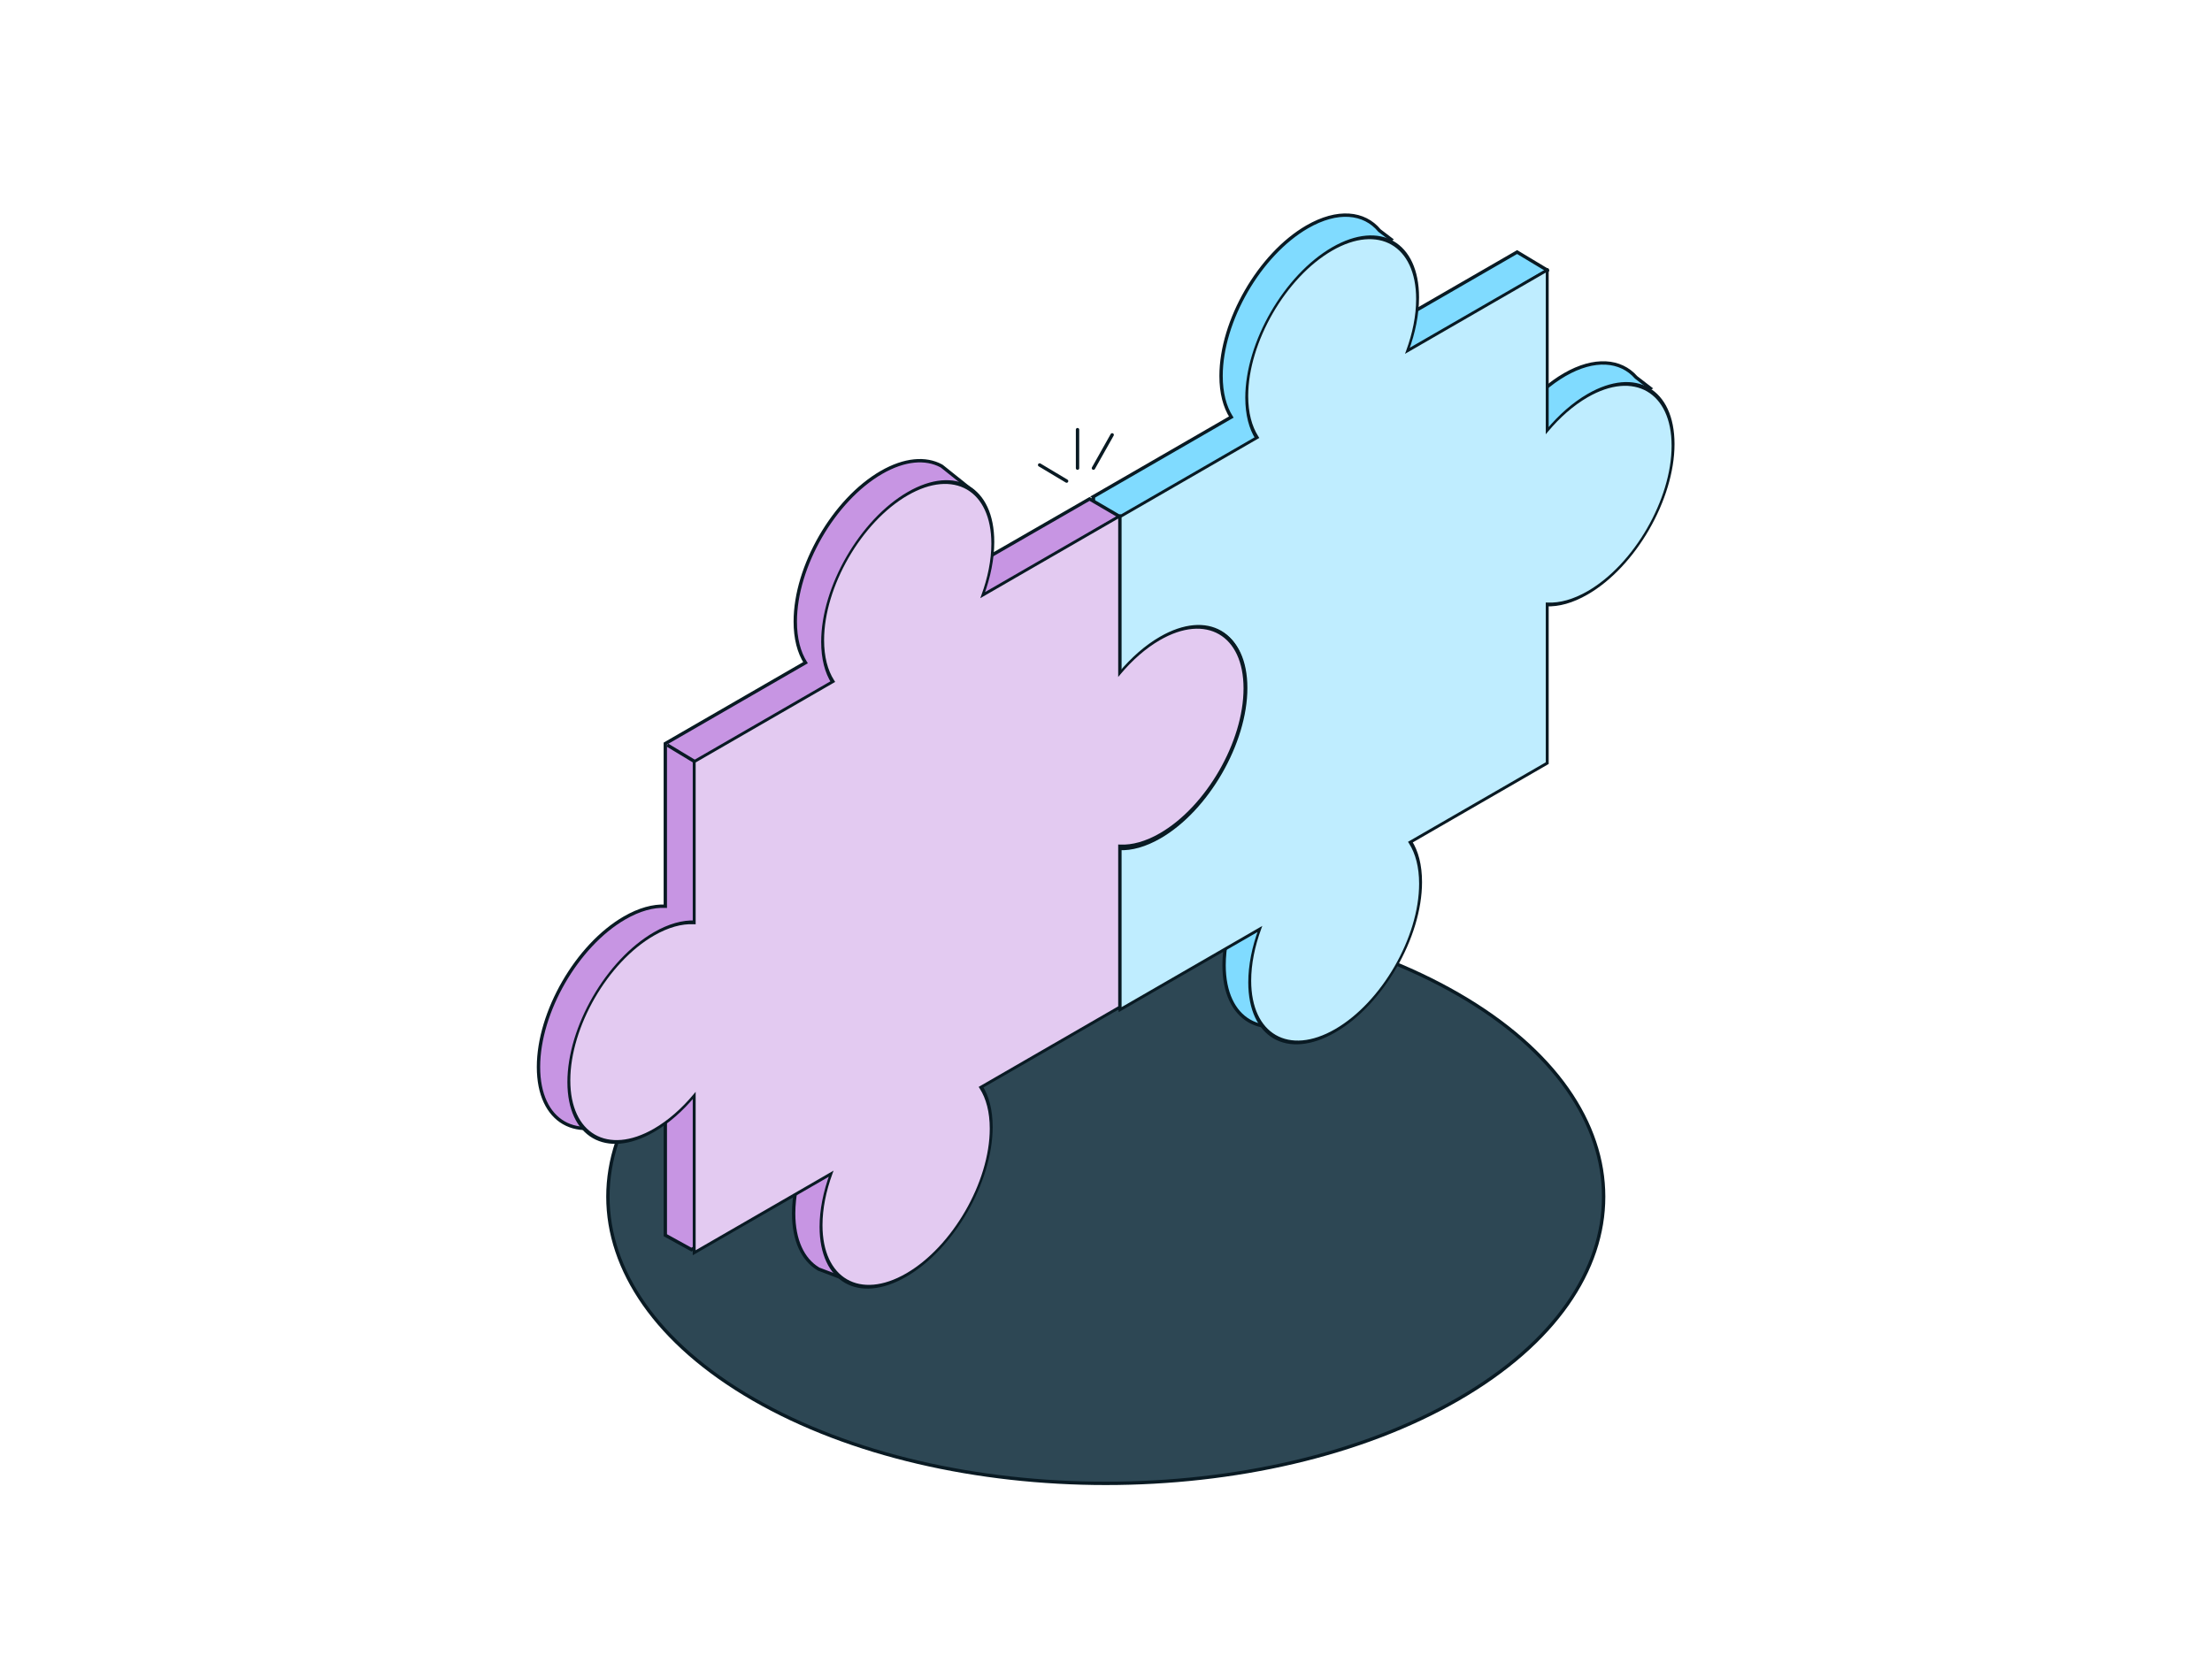 <svg width="659" height="500" viewBox="0 0 659 500" fill="none" xmlns="http://www.w3.org/2000/svg">
<path d="M224.446 296.299C195.478 313.024 181.107 334.875 181.107 356.624C181.107 378.372 195.478 400.223 224.446 416.948C253.412 433.671 291.408 442.048 329.431 442.048C367.454 442.048 405.45 433.671 434.416 416.948C463.385 400.223 477.756 378.372 477.756 356.624C477.756 334.875 463.385 313.024 434.416 296.299C405.45 279.576 367.454 271.2 329.431 271.2C291.408 271.2 253.412 279.576 224.446 296.299Z" fill="#2D4754" stroke="#091A23"/>
<path d="M325.756 139.509L331.339 129.586" stroke="#091A23" stroke-linecap="round"/>
<path d="M309.725 138.559L317.768 143.367" stroke="#091A23" stroke-linecap="round"/>
<path d="M321.018 139.509V128.034" stroke="#091A23" stroke-linecap="round"/>
<path d="M454.01 84.672L454.01 122.18C457.622 117.85 461.754 114.191 466.144 111.657C475.009 106.538 482.824 107.22 487.432 112.456L491.603 115.675L489.978 116.547C491.15 119.262 491.795 122.592 491.795 126.466C491.795 142.825 480.31 162.716 466.144 170.895C461.754 173.429 457.622 174.542 454.01 174.384V222.051L412.934 245.767C414.877 248.816 415.979 252.951 415.979 258.019C415.979 274.378 404.495 294.269 390.329 302.448C376.162 310.627 364.678 303.997 364.678 287.638C364.678 282.57 365.78 277.162 367.724 271.869L341.809 286.831L348.033 290.415L333.488 300.597L325.776 296.087L325.756 295.505V247.634C329.368 247.792 333.5 246.68 337.89 244.146C352.056 235.967 363.541 216.075 363.541 199.717C363.541 183.359 352.056 176.729 337.89 184.908C336.515 185.701 339.206 186.239 337.89 187.239L340.09 191.199L333.453 199.703L325.756 195.238V194.922V148.004L325.768 147.997L325.763 147.994L366.823 124.285C364.882 121.236 363.781 117.104 363.781 112.039C363.781 95.681 375.265 75.789 389.432 67.61C398.465 62.395 406.408 63.201 410.978 68.711L414.406 71.324L413.124 72.178C414.386 74.951 415.083 78.39 415.083 82.42C415.083 87.484 413.982 92.886 412.042 98.175L451.983 75.113L461.065 80.575L454.01 84.672Z" fill="#80DBFF"/>
<path d="M454.01 84.672H453.51V84.384L453.759 84.24L454.01 84.672ZM454.01 122.18L454.394 122.5L453.51 123.559V122.18H454.01ZM466.144 111.657L466.394 112.09L466.394 112.09L466.144 111.657ZM487.432 112.456L487.126 112.851L487.088 112.822L487.056 112.786L487.432 112.456ZM491.603 115.675L491.908 115.279L492.519 115.751L491.839 116.116L491.603 115.675ZM489.978 116.547L489.519 116.745L489.337 116.323L489.742 116.106L489.978 116.547ZM466.144 170.895L465.894 170.462L466.144 170.895ZM454.01 174.384H453.51V173.861L454.032 173.884L454.01 174.384ZM454.01 222.051H454.51V222.34L454.26 222.484L454.01 222.051ZM412.934 245.767L412.512 246.035L412.231 245.595L412.684 245.334L412.934 245.767ZM390.329 302.448L390.579 302.881L390.329 302.448ZM367.724 271.869L367.474 271.436L368.669 270.746L368.193 272.041L367.724 271.869ZM341.809 286.831L341.559 287.264L340.808 286.831L341.559 286.398L341.809 286.831ZM348.033 290.415L348.282 289.981L348.964 290.373L348.32 290.824L348.033 290.415ZM333.488 300.597L333.775 301.006L333.512 301.19L333.236 301.028L333.488 300.597ZM325.776 296.087L325.523 296.519L325.286 296.38L325.276 296.105L325.776 296.087ZM325.756 295.505L325.256 295.522L325.256 295.513V295.505H325.756ZM325.756 247.634H325.256V247.112L325.778 247.135L325.756 247.634ZM337.89 244.146L338.14 244.579L337.89 244.146ZM363.541 199.717H364.041H363.541ZM337.89 184.908L337.64 184.475V184.475L337.89 184.908ZM337.89 187.239L337.453 187.482L337.242 187.103L337.587 186.841L337.89 187.239ZM340.09 191.199L340.527 190.956L340.688 191.246L340.484 191.507L340.09 191.199ZM333.453 199.703L333.848 200.01L333.579 200.354L333.202 200.135L333.453 199.703ZM325.756 195.238L325.505 195.67L325.256 195.526V195.238H325.756ZM325.756 148.004H325.256V147.715L325.506 147.571L325.756 148.004ZM325.768 147.997L326.029 147.571L326.746 148.01L326.018 148.43L325.768 147.997ZM325.763 147.994L325.502 148.42L324.785 147.981L325.513 147.561L325.763 147.994ZM366.823 124.285L367.245 124.017L367.525 124.457L367.073 124.718L366.823 124.285ZM389.432 67.61L389.182 67.177V67.177L389.432 67.61ZM410.978 68.711L410.675 69.109L410.629 69.074L410.593 69.03L410.978 68.711ZM414.406 71.324L414.709 70.926L415.267 71.351L414.683 71.74L414.406 71.324ZM413.124 72.178L412.668 72.385L412.492 71.997L412.846 71.761L413.124 72.178ZM412.042 98.175L412.292 98.609L411.098 99.298L411.573 98.003L412.042 98.175ZM451.983 75.113L451.733 74.68L451.988 74.533L452.241 74.685L451.983 75.113ZM461.065 80.575L461.323 80.147C461.474 80.238 461.566 80.402 461.565 80.579C461.564 80.756 461.469 80.919 461.316 81.008L461.065 80.575ZM454.51 84.672L454.51 122.18H453.51L453.51 84.672H454.51ZM453.626 121.859C457.268 117.494 461.444 113.793 465.894 111.224L466.394 112.09C462.065 114.589 457.977 118.206 454.394 122.5L453.626 121.859ZM465.894 111.224C474.877 106.038 482.983 106.643 487.807 112.125L487.056 112.786C482.666 107.796 475.142 107.039 466.394 112.09L465.894 111.224ZM487.737 112.06L491.908 115.279L491.297 116.071L487.126 112.851L487.737 112.06ZM491.839 116.116L490.215 116.987L489.742 116.106L491.366 115.235L491.839 116.116ZM490.438 116.349C491.641 119.139 492.295 122.538 492.295 126.466H491.295C491.295 122.645 490.659 119.386 489.519 116.745L490.438 116.349ZM492.295 126.466C492.295 134.754 489.389 143.902 484.715 151.998C480.041 160.094 473.571 167.184 466.394 171.328L465.894 170.462C472.883 166.427 479.239 159.482 483.849 151.498C488.458 143.514 491.295 134.537 491.295 126.466H492.295ZM466.394 171.328C461.945 173.897 457.719 175.046 453.988 174.883L454.032 173.884C457.526 174.037 461.564 172.962 465.894 170.462L466.394 171.328ZM454.51 174.384V222.051L453.51 222.051V174.384H454.51ZM454.26 222.484L413.184 246.2L412.684 245.334L453.76 221.618L454.26 222.484ZM413.355 245.498C415.362 248.647 416.479 252.882 416.479 258.019H415.479C415.479 253.02 414.392 248.985 412.512 246.035L413.355 245.498ZM416.479 258.019C416.479 266.307 413.574 275.455 408.9 283.551C404.225 291.647 397.756 298.737 390.579 302.881L390.079 302.015C397.068 297.98 403.424 291.035 408.034 283.051C412.643 275.067 415.479 266.09 415.479 258.019H416.479ZM390.579 302.881C383.404 307.023 376.792 307.478 371.941 304.678C367.09 301.877 364.178 295.923 364.178 287.638H365.178C365.178 295.712 368.008 301.252 372.441 303.812C376.873 306.371 383.086 306.052 390.079 302.015L390.579 302.881ZM364.178 287.638C364.178 282.5 365.295 277.033 367.254 271.696L368.193 272.041C366.266 277.291 365.178 282.64 365.178 287.638H364.178ZM367.974 272.302L342.059 287.264L341.559 286.398L367.474 271.436L367.974 272.302ZM342.059 286.397L348.282 289.981L347.783 290.848L341.559 287.264L342.059 286.397ZM348.32 290.824L333.775 301.006L333.201 300.187L347.746 290.005L348.32 290.824ZM333.236 301.028L325.523 296.519L326.028 295.656L333.74 300.165L333.236 301.028ZM325.276 296.105L325.256 295.522L326.255 295.487L326.276 296.07L325.276 296.105ZM325.256 295.505V247.634H326.256V295.505H325.256ZM325.778 247.135C329.272 247.288 333.31 246.212 337.64 243.713L338.14 244.579C333.691 247.147 329.465 248.297 325.734 248.134L325.778 247.135ZM337.64 243.713C344.629 239.677 350.985 232.733 355.595 224.749C360.204 216.764 363.041 207.788 363.041 199.717H364.041C364.041 208.005 361.135 217.153 356.461 225.249C351.786 233.344 345.317 240.435 338.14 244.579L337.64 243.713ZM363.041 199.717C363.041 191.643 360.21 186.103 355.778 183.544C351.345 180.985 345.132 181.304 338.14 185.341L337.64 184.475C344.814 180.332 351.427 179.877 356.278 182.678C361.129 185.479 364.041 191.433 364.041 199.717H363.041ZM338.14 185.341C338.074 185.379 338.03 185.411 338.002 185.434C337.974 185.458 337.966 185.47 337.968 185.468C337.98 185.449 337.993 185.402 337.984 185.36C337.98 185.343 337.979 185.361 338.029 185.426C338.078 185.49 338.142 185.557 338.232 185.654C338.314 185.741 338.419 185.853 338.509 185.975C338.598 186.097 338.695 186.259 338.74 186.455C338.787 186.665 338.767 186.888 338.66 187.105C338.559 187.31 338.394 187.484 338.192 187.637L337.587 186.841C337.715 186.744 337.753 186.683 337.763 186.664C337.766 186.656 337.765 186.657 337.764 186.664C337.763 186.671 337.764 186.675 337.764 186.674C337.762 186.667 337.752 186.634 337.703 186.567C337.654 186.501 337.589 186.43 337.503 186.338C337.425 186.255 337.322 186.147 337.236 186.035C337.151 185.925 337.048 185.767 337.006 185.572C336.959 185.352 336.997 185.126 337.131 184.921C337.252 184.736 337.435 184.593 337.64 184.475L338.14 185.341ZM338.327 186.996L340.527 190.956L339.653 191.442L337.453 187.482L338.327 186.996ZM340.484 191.507L333.848 200.01L333.059 199.395L339.696 190.892L340.484 191.507ZM333.202 200.135L325.505 195.67L326.007 194.805L333.704 199.27L333.202 200.135ZM325.256 195.238V194.922H326.256V195.238H325.256ZM325.256 194.922V148.004H326.256V194.922H325.256ZM325.506 147.571L325.518 147.564L326.018 148.43L326.006 148.437L325.506 147.571ZM326.024 147.567L326.029 147.571L325.507 148.423L325.502 148.42L326.024 147.567ZM367.073 124.718L326.013 148.427L325.513 147.561L366.573 123.852L367.073 124.718ZM366.401 124.554C364.397 121.405 363.281 117.173 363.281 112.039H364.281C364.281 117.035 365.368 121.068 367.245 124.017L366.401 124.554ZM363.281 112.039C363.281 103.751 366.187 94.603 370.861 86.507C375.535 78.412 382.005 71.321 389.182 67.177L389.682 68.043C382.693 72.079 376.337 79.023 371.727 87.007C367.117 94.992 364.281 103.968 364.281 112.039H363.281ZM389.182 67.177C398.335 61.892 406.579 62.624 411.363 68.392L410.593 69.03C406.237 63.778 398.595 62.897 389.682 68.043L389.182 67.177ZM411.281 68.313L414.709 70.926L414.103 71.721L410.675 69.109L411.281 68.313ZM414.683 71.74L413.401 72.594L412.846 71.761L414.129 70.908L414.683 71.74ZM413.579 71.97C414.876 74.821 415.583 78.334 415.583 82.42H414.583C414.583 78.446 413.895 75.08 412.668 72.385L413.579 71.97ZM415.583 82.42C415.583 87.554 414.467 93.015 412.511 98.348L411.573 98.003C413.497 92.758 414.583 87.414 414.583 82.42H415.583ZM452.233 75.546L412.292 98.609L411.792 97.743L451.733 74.68L452.233 75.546ZM460.807 81.004L451.725 75.542L452.241 74.685L461.323 80.147L460.807 81.004ZM453.759 84.24L460.814 80.143L461.316 81.008L454.261 85.104L453.759 84.24Z" fill="#091A23"/>
<path d="M239.974 197.478C238.031 194.428 236.928 190.293 236.928 185.224C236.928 168.866 248.412 148.974 262.578 140.795C269.507 136.795 275.794 136.337 280.409 138.827L280.669 138.998L289.946 146.414L286.205 145.22C287.508 148.018 288.229 151.506 288.229 155.605C288.229 160.674 287.126 166.083 285.182 171.377L324.604 148.678L333.621 153.952L326.465 158.104V194.97C330.078 190.64 334.21 186.981 338.599 184.447C346.01 180.169 352.687 179.943 357.369 183.042L364.519 188.863H362.221C363.527 191.662 364.25 195.153 364.25 199.257C364.25 215.615 352.766 235.506 338.599 243.685C334.21 246.219 330.078 247.332 326.465 247.174V295.638L284.701 319.75C286.645 322.8 287.748 326.935 287.748 332.004C287.748 346.419 278.83 363.578 267.017 373.048L268.133 373.69L251.637 381.129L243.938 378.215L243.691 378.07C239.207 375.326 236.447 369.644 236.447 361.623C236.447 356.554 237.55 351.145 239.493 345.851L214.338 360.374L222.009 363.102L206 372.386L198.211 368.094V367.252V322.258C194.598 326.588 190.466 330.247 186.077 332.781C171.91 340.96 160.426 334.329 160.426 317.971C160.426 301.613 171.91 281.722 186.077 273.543C190.466 271.009 194.598 269.896 198.211 270.054V221.59L239.974 197.478Z" fill="#C795E3"/>
<path d="M239.974 197.478L240.396 197.209L240.677 197.65L240.224 197.911L239.974 197.478ZM262.578 140.795L262.828 141.228V141.228L262.578 140.795ZM280.409 138.827L280.647 138.387L280.666 138.397L280.684 138.409L280.409 138.827ZM280.669 138.998L280.944 138.581L280.963 138.593L280.981 138.608L280.669 138.998ZM289.946 146.414L290.258 146.024C290.446 146.174 290.5 146.438 290.386 146.651C290.273 146.863 290.023 146.964 289.794 146.891L289.946 146.414ZM286.205 145.22L285.751 145.432L285.269 144.397L286.357 144.744L286.205 145.22ZM285.182 171.377L285.432 171.811L284.238 172.498L284.713 171.205L285.182 171.377ZM324.604 148.678L324.355 148.245L324.606 148.1L324.857 148.246L324.604 148.678ZM326.465 158.104H325.965V157.817L326.214 157.672L326.465 158.104ZM333.621 153.952L333.873 153.52C334.027 153.61 334.121 153.775 334.121 153.953C334.12 154.131 334.026 154.295 333.872 154.384L333.621 153.952ZM326.465 194.97L326.849 195.29L325.965 196.349V194.97H326.465ZM338.599 184.447L338.849 184.88L338.599 184.447ZM357.369 183.042L357.645 182.625L357.666 182.639L357.685 182.654L357.369 183.042ZM364.519 188.863L364.835 188.475C364.999 188.608 365.061 188.831 364.99 189.03C364.919 189.229 364.731 189.363 364.519 189.363V188.863ZM362.221 188.863L361.768 189.074L361.435 188.363H362.221V188.863ZM364.25 199.257H364.75H364.25ZM338.599 243.685L338.849 244.118L338.599 243.685ZM326.465 247.174H325.965V246.651L326.487 246.674L326.465 247.174ZM326.465 295.638H326.965V295.926L326.715 296.071L326.465 295.638ZM284.701 319.75L284.28 320.019L283.999 319.578L284.451 319.317L284.701 319.75ZM267.017 373.048L266.768 373.481L266.133 373.116L266.705 372.658L267.017 373.048ZM268.133 373.69L268.382 373.257L269.229 373.744L268.338 374.146L268.133 373.69ZM251.637 381.129L251.843 381.585L251.654 381.67L251.46 381.597L251.637 381.129ZM243.938 378.215L243.761 378.683L243.721 378.668L243.684 378.646L243.938 378.215ZM243.691 378.07L243.437 378.501L243.43 378.496L243.691 378.07ZM239.493 345.851L239.243 345.418L240.438 344.728L239.963 346.023L239.493 345.851ZM214.338 360.374L214.171 360.845L213.151 360.483L214.088 359.941L214.338 360.374ZM222.009 363.102L222.177 362.63L223.194 362.992L222.26 363.534L222.009 363.102ZM206 372.386L206.251 372.818L206.007 372.96L205.759 372.823L206 372.386ZM198.211 368.094L197.97 368.532L197.711 368.389V368.094H198.211ZM198.211 322.258L197.827 321.938L198.711 320.879V322.258H198.211ZM186.077 332.781L185.827 332.348L186.077 332.781ZM186.077 273.543L185.827 273.11L186.077 273.543ZM198.211 270.054H198.711V270.577L198.189 270.554L198.211 270.054ZM198.211 221.59H197.711V221.302L197.961 221.157L198.211 221.59ZM237.428 185.224C237.428 190.224 238.516 194.26 240.396 197.209L239.553 197.747C237.545 194.597 236.428 190.362 236.428 185.224H237.428ZM262.828 141.228C255.839 145.264 249.483 152.208 244.874 160.192C240.264 168.177 237.428 177.153 237.428 185.224H236.428C236.428 176.936 239.333 167.788 244.008 159.692C248.682 151.597 255.151 144.506 262.328 140.362L262.828 141.228ZM280.172 139.267C275.762 136.888 269.668 137.28 262.828 141.228L262.328 140.362C269.346 136.311 275.825 135.786 280.647 138.387L280.172 139.267ZM280.394 139.416L280.134 139.245L280.684 138.409L280.944 138.581L280.394 139.416ZM289.633 146.805L280.357 139.389L280.981 138.608L290.258 146.024L289.633 146.805ZM286.357 144.744L290.098 145.938L289.794 146.891L286.052 145.697L286.357 144.744ZM287.729 155.605C287.729 151.563 287.018 148.15 285.751 145.432L286.658 145.009C287.998 147.886 288.729 151.449 288.729 155.605H287.729ZM284.713 171.205C286.641 165.954 287.729 160.604 287.729 155.605H288.729C288.729 160.744 287.612 166.212 285.652 171.55L284.713 171.205ZM324.854 149.111L285.432 171.811L284.933 170.944L324.355 148.245L324.854 149.111ZM326.214 157.672L333.37 153.519L333.872 154.384L326.716 158.537L326.214 157.672ZM325.965 194.97V158.104H326.965V194.97H325.965ZM338.849 184.88C334.52 187.379 330.432 190.996 326.849 195.29L326.081 194.649C329.723 190.284 333.899 186.583 338.349 184.014L338.849 184.88ZM357.093 183.459C352.626 180.502 346.165 180.657 338.849 184.88L338.349 184.014C345.855 179.681 352.747 179.383 357.645 182.625L357.093 183.459ZM364.203 189.25L357.054 183.43L357.685 182.654L364.835 188.475L364.203 189.25ZM362.221 188.363H364.519V189.363H362.221V188.363ZM363.75 199.257C363.75 195.21 363.037 191.794 361.768 189.074L362.674 188.651C364.017 191.53 364.75 195.096 364.75 199.257H363.75ZM338.349 243.252C345.338 239.217 351.694 232.272 356.304 224.288C360.913 216.304 363.75 207.327 363.75 199.257H364.75C364.75 207.544 361.844 216.692 357.17 224.788C352.496 232.884 346.026 239.974 338.849 244.118L338.349 243.252ZM326.487 246.674C329.981 246.827 334.019 245.752 338.349 243.252L338.849 244.118C334.4 246.687 330.174 247.837 326.443 247.673L326.487 246.674ZM325.965 295.638V247.174H326.965V295.638H325.965ZM284.451 319.317L326.215 295.205L326.715 296.071L284.951 320.183L284.451 319.317ZM287.248 332.004C287.248 327.004 286.16 322.968 284.28 320.019L285.123 319.481C287.131 322.631 288.248 326.866 288.248 332.004H287.248ZM266.705 372.658C278.413 363.272 287.248 346.251 287.248 332.004H288.248C288.248 346.588 279.247 363.885 267.33 373.438L266.705 372.658ZM267.883 374.124L266.768 373.481L267.267 372.615L268.382 373.257L267.883 374.124ZM251.432 380.674L267.927 373.234L268.338 374.146L251.843 381.585L251.432 380.674ZM244.115 377.748L251.814 380.662L251.46 381.597L243.761 378.683L244.115 377.748ZM243.946 377.639L244.192 377.785L243.684 378.646L243.437 378.501L243.946 377.639ZM236.947 361.623C236.947 369.54 239.669 375.022 243.952 377.644L243.43 378.496C238.746 375.63 235.947 369.747 235.947 361.623H236.947ZM239.963 346.023C238.035 351.274 236.947 356.624 236.947 361.623H235.947C235.947 356.484 237.064 351.016 239.024 345.678L239.963 346.023ZM214.088 359.941L239.243 345.418L239.743 346.284L214.588 360.807L214.088 359.941ZM221.842 363.573L214.171 360.845L214.506 359.903L222.177 362.63L221.842 363.573ZM205.749 371.953L221.758 362.669L222.26 363.534L206.251 372.818L205.749 371.953ZM198.452 367.656L206.242 371.948L205.759 372.823L197.97 368.532L198.452 367.656ZM198.711 367.252V368.094H197.711V367.252H198.711ZM198.711 322.258V367.252H197.711V322.258H198.711ZM185.827 332.348C190.156 329.849 194.244 326.232 197.827 321.938L198.595 322.579C194.952 326.944 190.777 330.645 186.327 333.214L185.827 332.348ZM160.926 317.971C160.926 326.045 163.756 331.585 168.189 334.145C172.622 336.704 178.835 336.385 185.827 332.348L186.327 333.214C179.152 337.356 172.54 337.811 167.689 335.011C162.838 332.21 159.926 326.256 159.926 317.971H160.926ZM186.327 273.976C179.337 278.011 172.982 284.956 168.372 292.94C163.762 300.924 160.926 309.901 160.926 317.971H159.926C159.926 309.684 162.832 300.536 167.506 292.44C172.18 284.344 178.65 277.254 185.827 273.11L186.327 273.976ZM198.189 270.554C194.695 270.401 190.657 271.476 186.327 273.976L185.827 273.11C190.276 270.541 194.502 269.391 198.233 269.555L198.189 270.554ZM198.711 221.59V270.054H197.711V221.59H198.711ZM240.224 197.911L198.461 222.023L197.961 221.157L239.724 197.045L240.224 197.911ZM324.857 148.246L333.873 153.52L333.368 154.384L324.352 149.11L324.857 148.246Z" fill="#091A23"/>
<path d="M374.452 130.426C372.524 127.4 371.43 123.298 371.43 118.269C371.43 102.04 382.824 82.305 396.879 74.19C410.935 66.075 422.329 72.653 422.329 88.883C422.329 93.912 421.235 99.277 419.307 104.529L460.95 80.486L460.95 128.33C464.534 124.035 468.634 120.405 472.989 117.89C487.044 109.776 498.438 116.354 498.438 132.584C498.438 148.813 487.044 168.548 472.989 176.663C468.634 179.177 464.534 180.281 460.95 180.124V227.418L420.196 250.947C422.124 253.972 423.218 258.074 423.218 263.103C423.218 279.333 411.824 299.068 397.769 307.183C383.714 315.298 372.32 308.719 372.32 292.49C372.32 287.461 373.414 282.096 375.342 276.844L333.703 300.884V252.8C337.287 252.957 341.387 251.853 345.742 249.338C359.797 241.224 371.191 221.489 371.191 205.259C371.191 189.029 359.797 182.451 345.742 190.566C341.387 193.08 337.287 196.71 333.703 201.006V153.952L374.452 130.426Z" fill="#BFEDFF"/>
<path d="M374.452 130.426L374.833 129.969L375.176 130.507L374.452 130.926V130.426ZM396.879 74.19V73.69V74.19ZM422.329 88.883L422.762 88.633L422.329 88.883ZM419.307 104.529V105.029L418.582 105.447L418.925 104.512L419.307 104.529ZM460.95 80.486V79.986C461.189 79.848 461.383 79.96 461.383 80.236L460.95 80.486ZM460.95 128.33L461.155 128.652L460.517 129.417V128.58L460.95 128.33ZM472.989 117.89V118.39V117.89ZM498.438 132.584L498.871 132.334L498.438 132.584ZM460.95 180.124L460.517 180.374V179.538L461.155 179.566L460.95 180.124ZM460.95 227.418L461.383 227.168V227.668L460.95 227.918V227.418ZM420.196 250.947L419.815 251.404L419.472 250.865L420.196 250.447V250.947ZM375.342 276.844V276.344L376.066 275.925L375.723 276.86L375.342 276.844ZM333.703 300.884V301.384L333.27 301.634V301.134L333.703 300.884ZM333.703 252.8L333.27 253.05V252.213L333.908 252.241L333.703 252.8ZM371.191 205.259L371.624 205.009L371.191 205.259ZM333.703 201.006L333.908 201.328C333.774 201.488 333.612 201.578 333.481 201.563C333.35 201.548 333.27 201.432 333.27 201.256L333.703 201.006ZM333.703 153.952L333.27 154.202V153.702L333.703 153.452V153.952ZM371.863 118.019C371.863 122.963 372.938 126.995 374.833 129.969L374.07 130.883C372.109 127.805 370.997 123.633 370.997 118.519L371.863 118.019ZM396.879 74.69C383.063 82.666 371.863 102.066 371.863 118.019L370.997 118.519C370.997 102.013 382.585 81.943 396.879 73.69V74.69ZM421.896 89.133C421.896 73.179 410.695 66.713 396.879 74.69V73.69C411.174 65.437 422.762 72.127 422.762 88.633L421.896 89.133ZM418.925 104.512C420.82 99.35 421.896 94.077 421.896 89.133L422.762 88.633C422.762 93.746 421.649 99.203 419.688 104.545L418.925 104.512ZM460.95 80.986L419.307 105.029V104.029L460.95 79.986V80.986ZM460.517 128.58L460.517 80.736L461.383 80.236L461.383 128.08L460.517 128.58ZM472.989 118.39C468.707 120.862 464.678 124.43 461.155 128.652L460.745 128.008C464.391 123.639 468.56 119.947 472.989 117.39V118.39ZM498.005 132.834C498.005 116.88 486.805 110.414 472.989 118.39V117.39C487.283 109.138 498.871 115.828 498.871 132.334L498.005 132.834ZM472.989 176.163C486.805 168.186 498.005 148.787 498.005 132.834L498.871 132.334C498.871 148.839 487.283 168.91 472.989 177.163V176.163ZM461.155 179.566C464.678 179.72 468.707 178.635 472.989 176.163V177.163C468.56 179.72 464.391 180.843 460.745 180.683L461.155 179.566ZM460.517 227.668V180.374L461.383 179.874V227.168L460.517 227.668ZM420.196 250.447L460.95 226.918V227.918L420.196 251.447V250.447ZM422.785 263.353C422.785 258.409 421.71 254.377 419.815 251.404L420.578 250.49C422.539 253.567 423.651 257.74 423.651 262.853L422.785 263.353ZM397.769 306.683C411.585 298.706 422.785 279.307 422.785 263.353L423.651 262.853C423.651 279.359 412.063 299.43 397.769 307.683V306.683ZM372.753 292.24C372.753 308.193 383.953 314.659 397.769 306.683V307.683C383.475 315.936 371.887 309.245 371.887 292.74L372.753 292.24ZM375.723 276.86C373.828 282.022 372.753 287.296 372.753 292.24L371.887 292.74C371.887 287.626 372.999 282.169 374.96 276.827L375.723 276.86ZM333.703 300.384L375.342 276.344V277.344L333.703 301.384V300.384ZM334.136 252.55V300.634L333.27 301.134V253.05L334.136 252.55ZM345.742 249.838C341.314 252.395 337.144 253.518 333.498 253.358L333.908 252.241C337.431 252.395 341.46 251.31 345.742 248.838V249.838ZM371.624 205.009C371.624 221.515 360.036 241.586 345.742 249.838V248.838C359.558 240.862 370.758 221.462 370.758 205.509L371.624 205.009ZM345.742 190.066C360.036 181.813 371.624 188.503 371.624 205.009L370.758 205.509C370.758 189.555 359.558 183.089 345.742 191.066V190.066ZM333.498 200.684C337.144 196.314 341.314 192.622 345.742 190.066V191.066C341.46 193.538 337.431 197.106 333.908 201.328L333.498 200.684ZM334.136 153.702V200.756L333.27 201.256V154.202L334.136 153.702ZM374.452 130.926L333.703 154.452V153.452L374.452 129.926V130.926Z" fill="#091A23"/>
<path d="M245.078 191.025C245.078 196.035 246.168 200.122 248.089 203.136L206.815 226.966V274.862C203.245 274.705 199.161 275.805 194.823 278.309C180.823 286.393 169.473 306.051 169.473 322.217C169.473 338.384 180.823 344.936 194.823 336.853C199.161 334.349 203.245 330.733 206.815 326.454V373.325L247.614 349.77C245.693 355.002 244.603 360.348 244.603 365.358C244.603 381.524 255.952 388.077 269.953 379.993C283.953 371.91 295.303 352.252 295.303 336.086C295.303 331.076 294.213 326.989 292.292 323.975L333.566 300.145V252.249C337.136 252.406 341.22 251.306 345.558 248.802C359.558 240.718 370.908 221.06 370.908 204.894C370.908 188.727 359.558 182.175 345.558 190.258C341.22 192.762 337.136 196.378 333.566 200.657V153.786L292.767 177.341C294.688 172.109 295.778 166.764 295.778 161.754C295.778 145.587 284.429 139.034 270.428 147.118C256.428 155.201 245.078 174.859 245.078 191.025Z" fill="#E3CAF1"/>
<path d="M248.089 203.136L248.47 202.679L248.814 203.218L248.089 203.636V203.136ZM206.815 226.966L206.382 227.216V226.716L206.815 226.466V226.966ZM206.815 274.862L207.248 274.612V275.448L206.61 275.42L206.815 274.862ZM206.815 326.454L206.61 326.132L207.248 325.367V326.204L206.815 326.454ZM206.815 373.325V373.825L206.382 374.075V373.575L206.815 373.325ZM247.614 349.77V349.27L248.338 348.852L247.995 349.787L247.614 349.77ZM292.292 323.975L291.911 324.432L291.567 323.893L292.292 323.475V323.975ZM333.566 300.145L333.999 299.895V300.395L333.566 300.645V300.145ZM333.566 252.249L333.133 252.499V251.663L333.771 251.691L333.566 252.249ZM370.908 204.894L371.341 204.644L370.908 204.894ZM345.558 190.258V190.758V190.258ZM333.566 200.657L333.771 200.979L333.133 201.744V200.907L333.566 200.657ZM333.566 153.786V153.286C333.805 153.148 333.999 153.26 333.999 153.536L333.566 153.786ZM292.767 177.341V177.841L292.042 178.259L292.386 177.324L292.767 177.341ZM247.708 203.593C245.753 200.527 244.645 196.37 244.645 191.275L245.511 190.775C245.511 195.701 246.582 199.717 248.47 202.679L247.708 203.593ZM206.815 226.466L248.089 202.636V203.636L206.815 227.466V226.466ZM206.382 275.112V227.216L207.248 226.716V274.612L206.382 275.112ZM194.823 277.809C199.234 275.262 203.388 274.144 207.02 274.303L206.61 275.42C203.101 275.267 199.088 276.347 194.823 278.809V277.809ZM169.04 322.467C169.04 306.025 180.583 286.031 194.823 277.809V278.809C181.062 286.755 169.906 306.077 169.906 321.967L169.04 322.467ZM194.823 337.353C180.583 345.574 169.04 338.91 169.04 322.467L169.906 321.967C169.906 337.858 181.062 344.298 194.823 336.353V337.353ZM207.02 326.776C203.388 331.128 199.234 334.806 194.823 337.353V336.353C199.088 333.891 203.101 330.337 206.61 326.132L207.02 326.776ZM206.382 373.575V326.704L207.248 326.204V373.075L206.382 373.575ZM247.614 350.27L206.815 373.825V372.825L247.614 349.27V350.27ZM244.17 365.608C244.17 360.513 245.278 355.076 247.232 349.753L247.995 349.787C246.107 354.929 245.036 360.182 245.036 365.108L244.17 365.608ZM269.953 380.493C255.713 388.715 244.17 382.05 244.17 365.608L245.036 365.108C245.036 380.998 256.191 387.439 269.953 379.493V380.493ZM295.736 335.836C295.736 352.278 284.192 372.272 269.953 380.493V379.493C283.714 371.548 294.87 352.226 294.87 336.336L295.736 335.836ZM292.673 323.518C294.627 326.584 295.736 330.741 295.736 335.836L294.87 336.336C294.87 331.41 293.799 327.394 291.911 324.432L292.673 323.518ZM333.566 300.645L292.292 324.475V323.475L333.566 299.645V300.645ZM333.999 251.999V299.895L333.133 300.395V252.499L333.999 251.999ZM333.771 251.691C337.28 251.844 341.293 250.764 345.558 248.302V249.302C341.146 251.849 336.993 252.967 333.361 252.808L333.771 251.691ZM345.558 248.302C359.319 240.357 370.475 221.034 370.475 205.144L371.341 204.644C371.341 221.086 359.797 241.08 345.558 249.302V248.302ZM370.475 205.144C370.475 189.254 359.319 182.813 345.558 190.758V189.758C359.797 181.537 371.341 188.201 371.341 204.644L370.475 205.144ZM345.558 190.758C341.293 193.22 337.28 196.774 333.771 200.979L333.361 200.335C336.993 195.983 341.146 192.305 345.558 189.758V190.758ZM333.999 153.536V200.407L333.133 200.907V154.036L333.999 153.536ZM292.767 176.841L333.566 153.286V154.286L292.767 177.841V176.841ZM296.211 161.504C296.211 166.598 295.103 172.035 293.148 177.358L292.386 177.324C294.274 172.182 295.345 166.929 295.345 162.004L296.211 161.504ZM270.428 146.618C284.668 138.396 296.211 145.061 296.211 161.504L295.345 162.004C295.345 146.113 284.189 139.672 270.428 147.618V146.618ZM244.645 191.275C244.645 174.833 256.188 154.839 270.428 146.618V147.618C256.667 155.563 245.511 174.885 245.511 190.775L244.645 191.275Z" fill="#091A23"/>
<path d="M207.132 227.053L198.803 222.022" stroke="#091A23"/>
</svg>
